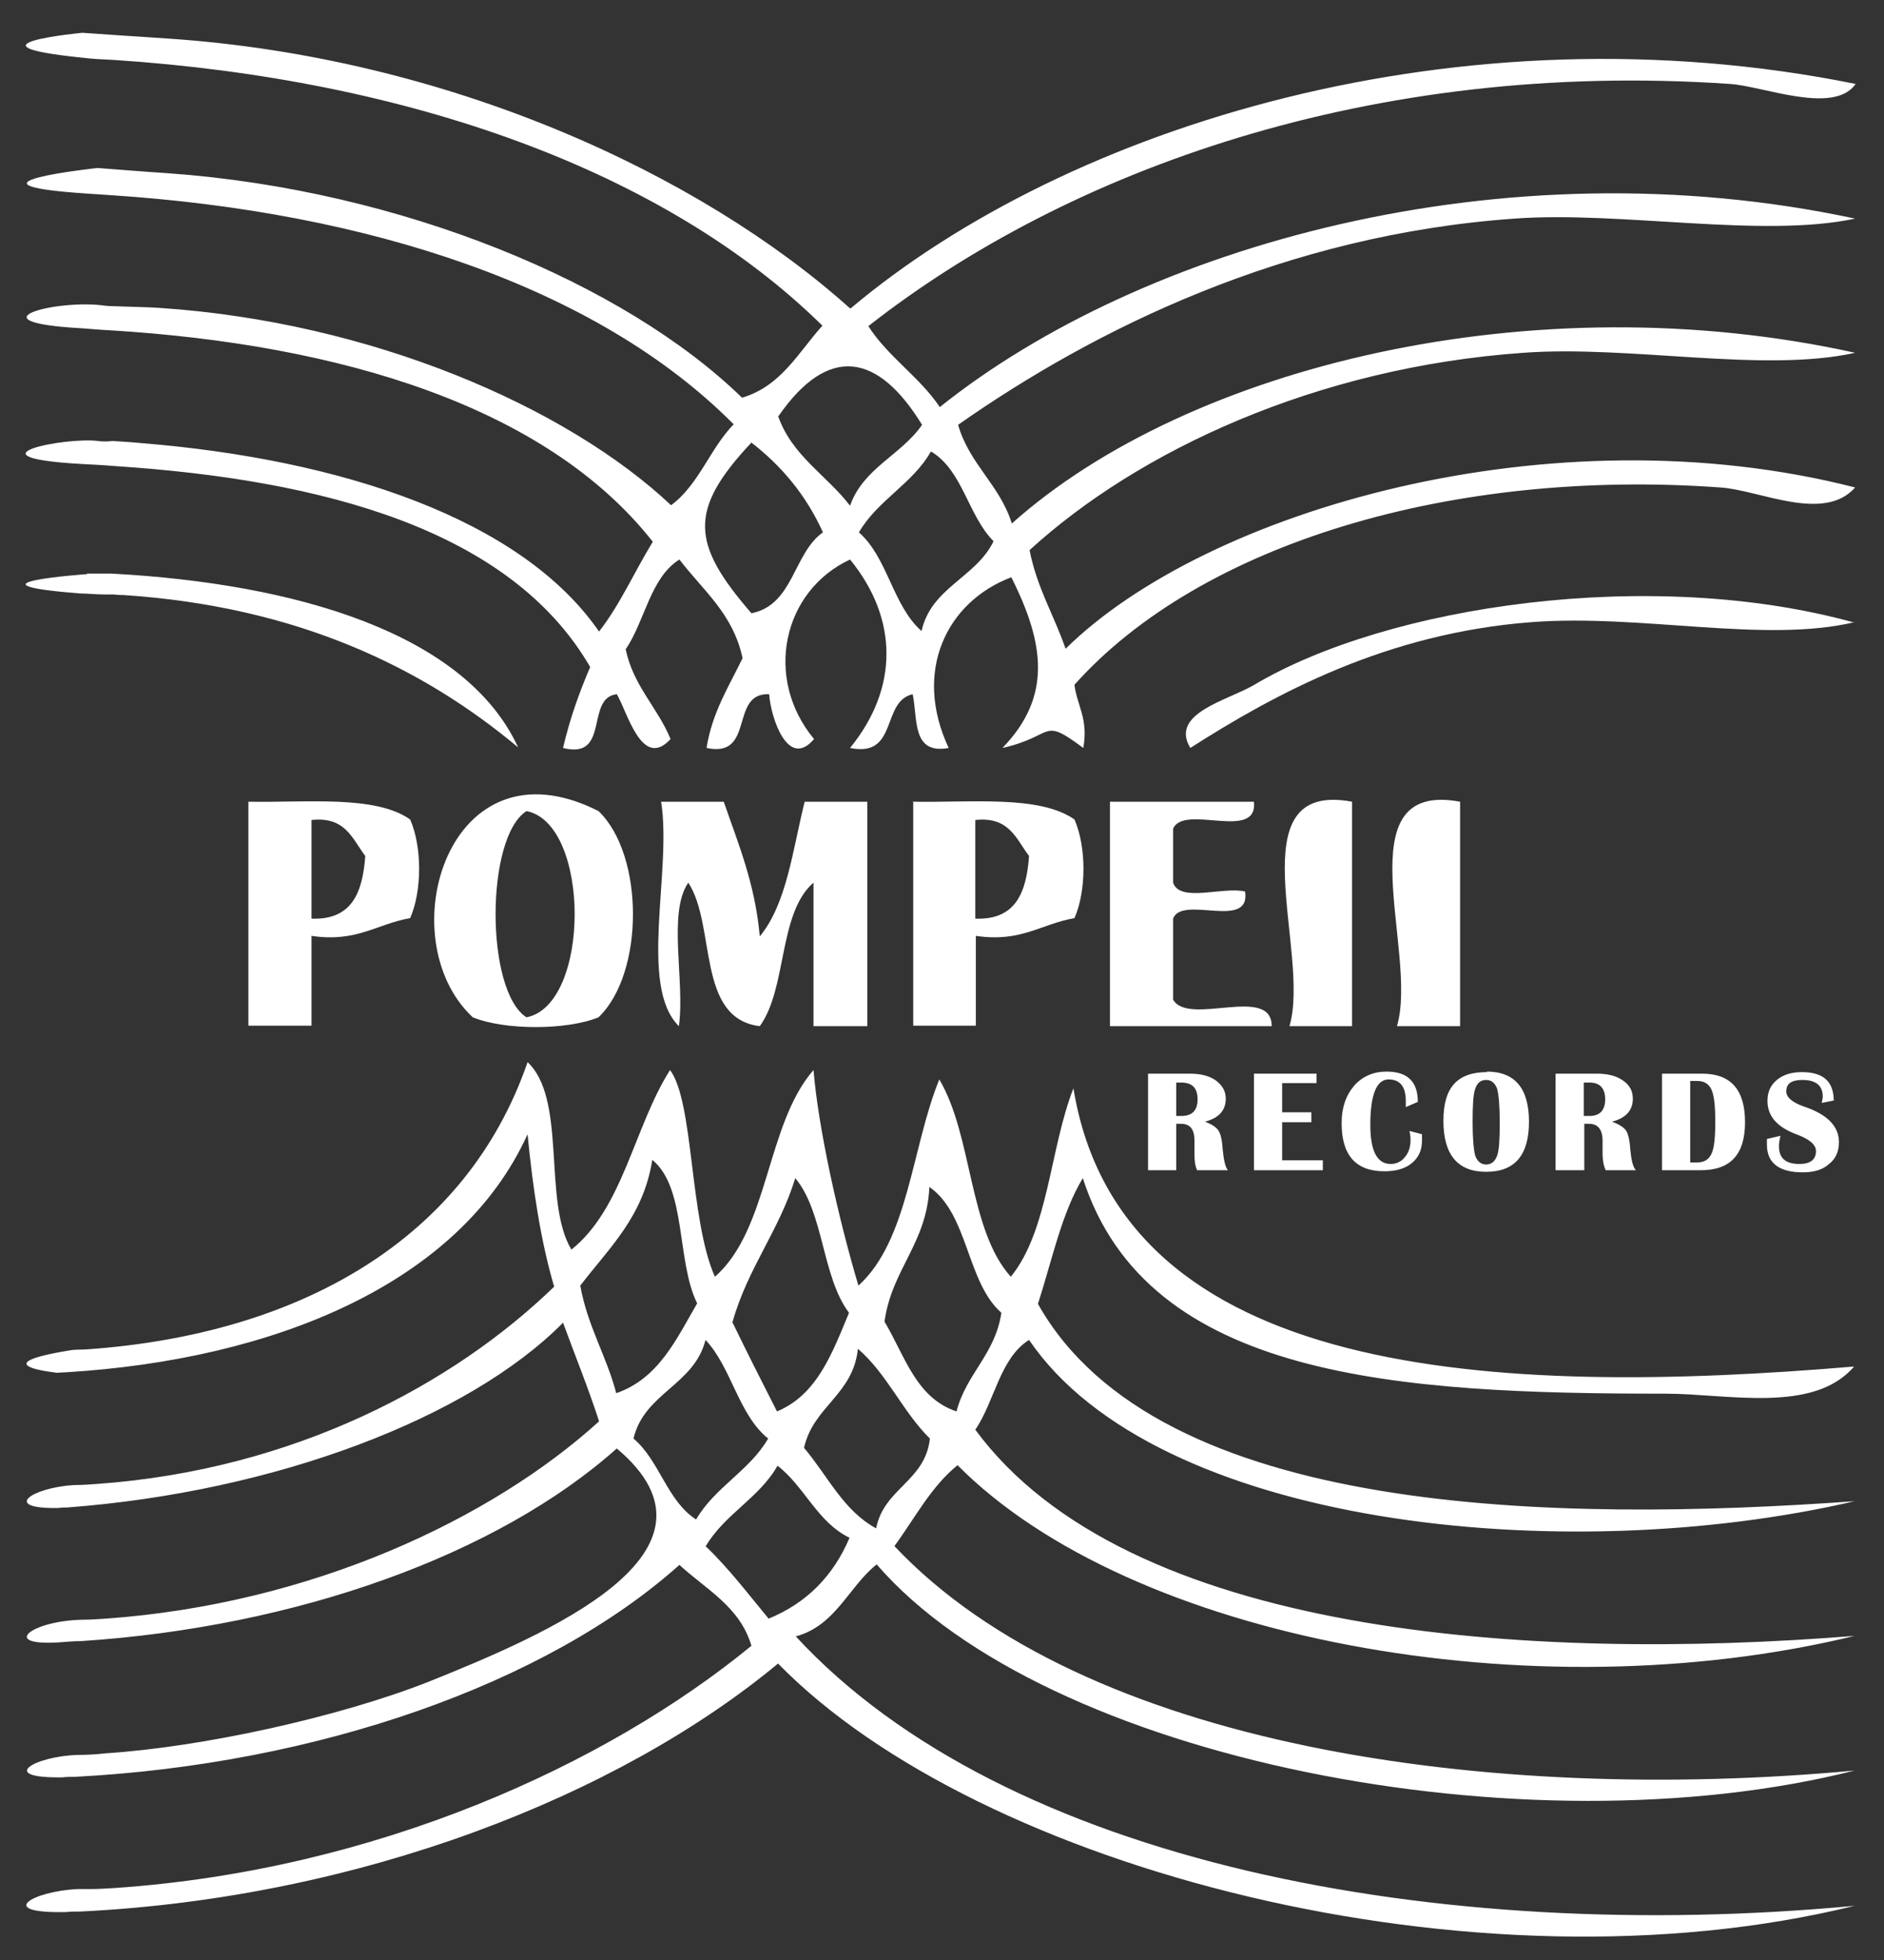 <svg width="50" height="52" viewBox="0 0 50 52" fill="none" xmlns="http://www.w3.org/2000/svg">
<rect x="0" y="0" width="50" height="52" fill="#333333" stroke="none"/>
<g id="Group">
<path id="Vector" d="M22.795 14.124C23.557 14.789 23.695 16.077 24.457 16.741C24.72 15.578 25.898 15.329 26.369 14.359C25.69 13.681 25.551 12.476 24.706 11.977C24.222 12.836 23.294 13.265 22.795 14.124ZM19.942 16.27C21.064 16.049 21.05 14.678 21.84 14.124C21.397 13.141 20.746 12.365 19.942 11.742C18.253 13.542 18.35 14.429 19.942 16.27ZM20.649 11.036C21.023 12.102 21.937 12.601 22.56 13.418C22.906 12.42 23.917 12.074 24.471 11.271C23.308 9.374 21.992 9.124 20.663 11.036M22.574 8.183C28.349 3.321 38.764 0.108 49.248 2.227C48.666 3.058 46.796 2.283 45.91 2.227C36.382 1.576 28.307 4.526 23.045 8.653C23.571 9.471 24.402 9.997 24.942 10.8C30.274 6.534 39.858 3.792 49.234 5.8C46.769 6.327 43.001 5.593 40.19 5.8C34.096 6.23 29.041 8.737 25.427 11.271C25.731 12.323 26.535 12.864 26.853 13.889C31.534 9.706 40.716 7.476 49.234 9.36C46.796 9.9 43.251 9.152 40.425 9.36C34.927 9.748 30.205 11.963 27.324 14.595C27.518 15.592 27.975 16.326 28.28 17.212C32.005 13.542 41.173 10.869 49.234 12.933C48.403 13.875 46.699 13.002 45.66 12.933C38.556 12.42 31.867 14.415 28.515 18.168C28.584 18.722 28.889 19.068 28.75 19.844C27.615 18.999 28.017 19.525 26.604 19.844C27.92 18.486 27.726 17.074 26.839 15.315C25.122 15.966 24.222 17.808 25.177 19.844C24.194 20.024 24.36 19.082 24.222 18.417C23.377 18.611 23.848 20.107 22.56 19.844C23.848 18.265 23.848 16.423 22.56 14.844C20.773 15.675 20.261 17.988 21.604 19.608C20.912 20.425 20.455 19.04 20.413 18.417C19.347 18.376 20.053 20.121 18.751 19.844C18.904 18.888 19.347 18.209 19.707 17.462C19.458 16.284 18.654 15.661 18.031 14.844C17.256 15.329 17.117 16.478 16.605 17.226C16.812 18.209 17.45 18.763 17.796 19.608C17.034 20.439 16.646 18.874 16.369 18.417C15.524 18.514 16.203 20.162 14.943 19.844C15.123 19.068 15.372 18.376 15.663 17.697C13.544 14.041 8.544 12.725 3.046 12.365C2.714 12.337 2.409 12.323 2.16 12.31C-0.984 12.13 1.731 11.589 2.603 11.7C2.811 11.728 2.977 11.7 2.977 11.7C2.977 11.7 3.489 11.728 3.753 11.756C9.043 12.185 13.835 13.764 15.898 16.755C16.452 16.049 16.84 15.163 17.325 14.373C14.5 10.786 9.043 9.138 2.935 8.764C2.631 8.75 2.381 8.723 2.16 8.709C-0.832 8.543 1.523 7.919 2.811 8.113C2.894 8.127 3.822 8.141 4.237 8.169C9.846 8.543 15.026 10.786 17.81 13.404C18.544 12.864 18.848 11.894 19.471 11.257C15.857 7.615 9.777 5.62 2.922 5.177C2.7 5.163 2.492 5.15 2.312 5.136C-1.441 4.886 2.589 4.457 2.589 4.457C2.589 4.457 4.002 4.568 4.459 4.596C10.677 5.039 16.591 7.532 19.693 10.551C20.732 10.246 21.189 9.346 21.826 8.64C17.643 4.526 10.829 2.103 3.019 1.59C2.714 1.576 2.451 1.563 2.229 1.535C-1.219 1.189 2.188 0.87 2.188 0.87C2.188 0.87 3.988 0.995 4.445 1.022C11.91 1.521 18.585 4.623 22.546 8.169" fill="white"/>
<path id="Vector_2" d="M2.312 15.218C2.312 15.218 2.921 15.218 2.963 15.218C7.852 15.481 12.353 16.797 13.752 19.83C11.217 17.711 7.893 16.091 3.268 15.786C3.185 15.786 3.115 15.786 3.032 15.772C2.963 15.772 2.88 15.772 2.797 15.772C2.534 15.772 2.312 15.745 2.132 15.745C-1.233 15.481 2.312 15.232 2.312 15.232" fill="white"/>
<path id="Vector_3" d="M49.22 16.506C46.838 17.074 43.556 16.284 40.647 16.506C36.797 16.797 33.847 18.403 31.59 19.843C31.036 18.929 32.573 18.583 33.266 18.181C36.811 16.063 43.833 15.024 49.22 16.52" fill="white"/>
<path id="Vector_4" d="M8.267 24.372C9.348 24.414 9.625 23.666 9.694 22.71C9.348 22.253 9.168 21.658 8.267 21.755V24.372ZM6.592 21.27C8.157 21.298 9.957 21.09 10.885 21.741C11.203 22.461 11.203 23.638 10.885 24.359C9.999 24.511 9.472 25.009 8.267 24.829V27.212H6.592V21.256V21.27Z" fill="white"/>
<path id="Vector_5" d="M13.973 26.99C15.677 26.657 15.677 21.852 13.973 21.519C12.879 22.212 12.879 26.297 13.973 26.99ZM15.884 21.519C17.103 22.683 17.103 25.827 15.884 26.99C15.04 27.336 13.392 27.336 12.547 26.99C10.303 24.899 11.896 19.497 15.884 21.519Z" fill="white"/>
<path id="Vector_6" d="M17.546 21.27H19.208C19.596 22.392 20.039 23.444 20.164 24.843C20.884 23.971 21.036 22.544 21.355 21.27H23.017V27.225H21.59V23.417C20.648 24.234 20.898 26.214 20.164 27.225C18.474 27.017 19.014 24.566 18.267 23.417C17.712 24.22 18.183 26.034 18.017 27.225C16.937 26.159 17.837 23.112 17.546 21.27Z" fill="white"/>
<path id="Vector_7" d="M25.884 24.372C26.964 24.414 27.241 23.666 27.31 22.71C26.964 22.253 26.784 21.658 25.884 21.755V24.372ZM24.222 21.27C25.787 21.298 27.587 21.09 28.515 21.741C28.834 22.461 28.834 23.638 28.515 24.359C27.629 24.511 27.102 25.009 25.898 24.829V27.212H24.236V21.256L24.222 21.27Z" fill="white"/>
<path id="Vector_8" d="M29.457 21.27H33.279C33.39 22.336 31.41 21.312 31.133 21.99V23.417C31.313 23.957 32.462 23.514 33.044 23.652C33.196 24.691 31.368 23.735 31.133 24.372V26.519C31.534 27.239 33.75 26.117 33.75 27.225H29.457V21.27Z" fill="white"/>
<path id="Vector_9" d="M35.883 21.27V27.225H34.221C34.803 25.272 32.767 20.688 35.883 21.27Z" fill="white"/>
<path id="Vector_10" d="M38.75 21.27V27.225H37.074C37.656 25.272 35.62 20.688 38.75 21.27Z" fill="white"/>
<path id="Vector_11" d="M18.738 41.033C19.347 41.615 19.859 42.293 20.399 42.944C21.41 42.529 22.117 41.809 22.546 40.798C21.688 40.382 21.355 39.441 20.635 38.886C20.15 39.745 19.222 40.175 18.724 41.033M21.341 38.416C21.965 39.15 22.38 40.078 23.252 40.548C23.46 39.482 24.554 39.302 24.679 38.166C23.959 37.46 23.543 36.449 22.768 35.784C22.643 37.003 21.59 37.308 21.341 38.402M16.812 38.166C17.505 38.748 17.699 39.814 18.474 40.313C18.973 39.454 19.887 39.025 20.386 38.166C19.596 37.529 19.416 36.283 18.724 35.549C18.419 36.754 17.103 36.948 16.812 38.166ZM23.474 35.064C24.014 35.964 24.305 37.086 25.385 37.446C25.648 36.435 26.41 35.937 26.576 34.829C25.648 34.012 25.704 32.211 24.665 31.491C24.596 33.001 23.668 33.665 23.474 35.064ZM19.43 35.064C19.818 35.867 20.219 36.657 20.621 37.446C21.688 37.003 22.089 35.895 22.532 34.829C21.812 33.873 21.867 32.17 21.106 31.256C20.677 32.654 19.846 33.638 19.444 35.064M15.4 34.108C15.594 35.189 16.092 35.964 16.355 36.962C17.477 36.574 17.948 35.535 18.502 34.579C17.948 33.458 18.225 31.519 17.311 30.771C17.076 32.28 16.162 33.111 15.4 34.108ZM13.973 28.153C15.068 29.123 14.389 31.865 15.165 33.153C16.535 32.059 16.826 29.898 17.782 28.389C18.419 29.234 18.294 32.35 18.973 33.873C20.413 32.613 20.33 29.829 21.59 28.389C21.715 29.912 22.241 32.294 22.782 34.108C24.111 32.904 24.194 30.438 24.928 28.638C25.815 30.134 25.704 32.627 26.826 33.873C27.823 32.654 27.864 30.466 28.488 28.873C29.748 36.601 39.691 37.058 49.206 36.255C48.126 37.515 45.841 36.975 44.206 36.975C37.157 36.975 30.454 36.601 28.737 31.256C28.169 32.197 27.92 33.444 27.546 34.593C30.731 40.258 41.326 40.396 49.22 39.828C41.464 41.629 30.676 40.493 27.31 35.549C26.535 36.034 26.396 37.183 25.884 37.931C29.9 43.388 40.564 44.094 49.22 43.401C40.675 45.479 29.997 43.498 25.413 38.873C24.707 39.441 24.277 40.285 23.737 41.019C28.751 46.337 39.498 47.875 49.22 46.974C40.495 49.176 27.753 46.697 23.266 41.504C22.518 42.1 22.186 43.124 21.12 43.415C26.673 49.426 38.14 51.6 49.22 50.562C39.151 53.041 25.981 49.592 20.649 44.135C16.411 47.653 9.542 50.354 2.132 50.714C2.008 50.714 1.883 50.714 1.758 50.728C-0.139 50.769 0.858 50.174 2.063 50.118C2.174 50.118 2.285 50.118 2.395 50.118C2.603 50.118 2.825 50.104 3.032 50.091C9.971 49.62 16.092 46.822 19.942 43.664C19.638 42.626 18.738 42.169 18.031 41.518C14.5 44.675 8.42 46.808 1.98 47.141C1.869 47.141 1.772 47.141 1.661 47.154C-0.097 47.182 0.927 46.587 2.077 46.559C2.312 46.559 2.562 46.545 2.797 46.517C5.373 46.351 8.974 45.562 11.37 44.62C14.472 43.374 19.652 41.185 16.369 38.429C13.198 41.255 7.866 43.166 2.146 43.54C1.98 43.54 1.8 43.554 1.634 43.568C-0.028 43.692 0.803 43 2.188 42.972C2.395 42.972 2.589 42.958 2.797 42.944C8.268 42.557 13.046 40.299 15.899 37.709C15.608 36.809 15.261 35.964 14.943 35.092C12.436 37.626 7.298 39.579 1.786 39.994C1.703 39.994 1.634 39.995 1.551 40.008C0.027 40.036 0.83 39.468 1.966 39.399C2.174 39.399 2.368 39.385 2.562 39.371C7.824 38.997 12.048 36.712 14.707 34.136C14.347 32.917 14.14 31.519 14.001 30.092C12.201 34.067 7.243 36.075 1.758 36.407C1.675 36.407 1.523 36.421 1.523 36.421C1.523 36.421 -0.527 36.214 1.855 35.826C2.008 35.798 2.174 35.812 2.326 35.798C7.963 35.397 12.381 32.876 14.001 28.181" fill="white"/>
<path id="Vector_12" d="M30.468 31.047V28.485H31.576C31.866 28.485 32.088 28.541 32.268 28.665C32.434 28.79 32.531 28.942 32.531 29.15C32.531 29.455 32.351 29.663 31.977 29.759C32.171 29.829 32.282 29.912 32.337 29.995C32.393 30.078 32.434 30.244 32.448 30.48C32.476 30.77 32.517 30.964 32.587 31.047H31.77C31.714 30.923 31.7 30.784 31.7 30.604V30.452V30.258C31.7 29.967 31.59 29.815 31.34 29.815H31.216V31.047H30.468ZM31.216 29.607H31.354C31.645 29.607 31.783 29.455 31.783 29.164C31.783 28.873 31.645 28.721 31.354 28.721H31.216V29.607Z" fill="white"/>
<path id="Vector_13" d="M34.941 28.485V28.735H34.027V29.51H34.803V29.773H34.027V30.784H35.107V31.047H33.279V28.485H34.941Z" fill="white"/>
<path id="Vector_14" d="M37.42 30.009L37.739 30.092C37.739 30.092 37.739 30.217 37.739 30.258C37.739 30.508 37.656 30.701 37.475 30.854C37.295 31.006 37.046 31.075 36.741 31.075C35.98 31.075 35.606 30.646 35.606 29.801C35.606 29.386 35.717 29.067 35.938 28.804C36.16 28.555 36.451 28.43 36.797 28.43C37.351 28.43 37.628 28.693 37.628 29.233L37.309 29.372C37.309 29.303 37.309 29.233 37.309 29.206C37.309 28.832 37.157 28.638 36.852 28.638C36.534 28.638 36.367 29.04 36.367 29.843C36.367 30.535 36.547 30.881 36.908 30.881C37.046 30.881 37.185 30.826 37.282 30.701C37.379 30.591 37.434 30.438 37.434 30.258C37.434 30.203 37.434 30.12 37.406 30.009" fill="white"/>
<path id="Vector_15" d="M39.456 28.43C40.204 28.43 40.578 28.873 40.578 29.76C40.578 30.646 40.204 31.089 39.442 31.089C38.681 31.089 38.307 30.632 38.307 29.732C38.307 28.832 38.694 28.444 39.47 28.444M39.442 28.652C39.304 28.652 39.207 28.721 39.151 28.887C39.096 29.04 39.082 29.344 39.082 29.774C39.082 30.203 39.11 30.508 39.151 30.66C39.207 30.812 39.304 30.895 39.442 30.895C39.581 30.895 39.678 30.812 39.733 30.66C39.788 30.508 39.802 30.203 39.802 29.774C39.802 29.344 39.775 29.04 39.733 28.887C39.678 28.735 39.581 28.652 39.442 28.652Z" fill="white"/>
<path id="Vector_16" d="M41.284 31.047V28.485H42.378C42.669 28.485 42.891 28.541 43.071 28.665C43.251 28.79 43.334 28.942 43.334 29.15C43.334 29.455 43.154 29.663 42.78 29.759C42.974 29.829 43.098 29.912 43.154 29.995C43.209 30.078 43.251 30.244 43.265 30.48C43.292 30.77 43.334 30.964 43.417 31.047H42.614C42.558 30.923 42.531 30.784 42.531 30.604V30.452V30.258C42.531 29.967 42.406 29.815 42.17 29.815H42.046V31.047H41.298H41.284ZM42.032 29.607H42.184C42.461 29.607 42.6 29.455 42.6 29.164C42.6 28.873 42.461 28.721 42.184 28.721H42.032V29.607Z" fill="white"/>
<path id="Vector_17" d="M44.109 31.047V28.485H45.176C45.938 28.485 46.312 28.915 46.312 29.773C46.312 30.632 45.924 31.047 45.134 31.047H44.109ZM44.857 30.84H45.051C45.231 30.84 45.356 30.757 45.425 30.604C45.494 30.452 45.522 30.175 45.522 29.759C45.522 29.344 45.494 29.081 45.425 28.915C45.356 28.762 45.231 28.679 45.051 28.679H44.857V30.812V30.84Z" fill="white"/>
<path id="Vector_18" d="M48.694 29.192L48.347 29.261C48.347 29.261 48.375 29.136 48.375 29.095C48.375 28.804 48.195 28.652 47.835 28.652C47.544 28.652 47.406 28.748 47.406 28.956C47.406 29.109 47.558 29.247 47.877 29.358C48.5 29.566 48.804 29.884 48.804 30.3C48.804 30.549 48.721 30.743 48.541 30.881C48.375 31.034 48.14 31.103 47.849 31.103C47.212 31.103 46.893 30.854 46.893 30.369C46.893 30.327 46.893 30.286 46.893 30.217L47.253 30.134C47.225 30.244 47.212 30.341 47.212 30.41C47.212 30.729 47.392 30.881 47.752 30.881C48.043 30.881 48.195 30.77 48.195 30.535C48.195 30.369 48.015 30.217 47.669 30.092C47.156 29.898 46.907 29.607 46.907 29.206C46.907 28.97 46.99 28.79 47.156 28.652C47.322 28.513 47.544 28.444 47.821 28.444C48.389 28.444 48.666 28.693 48.666 29.206" fill="white"/>
</g>
</svg>
